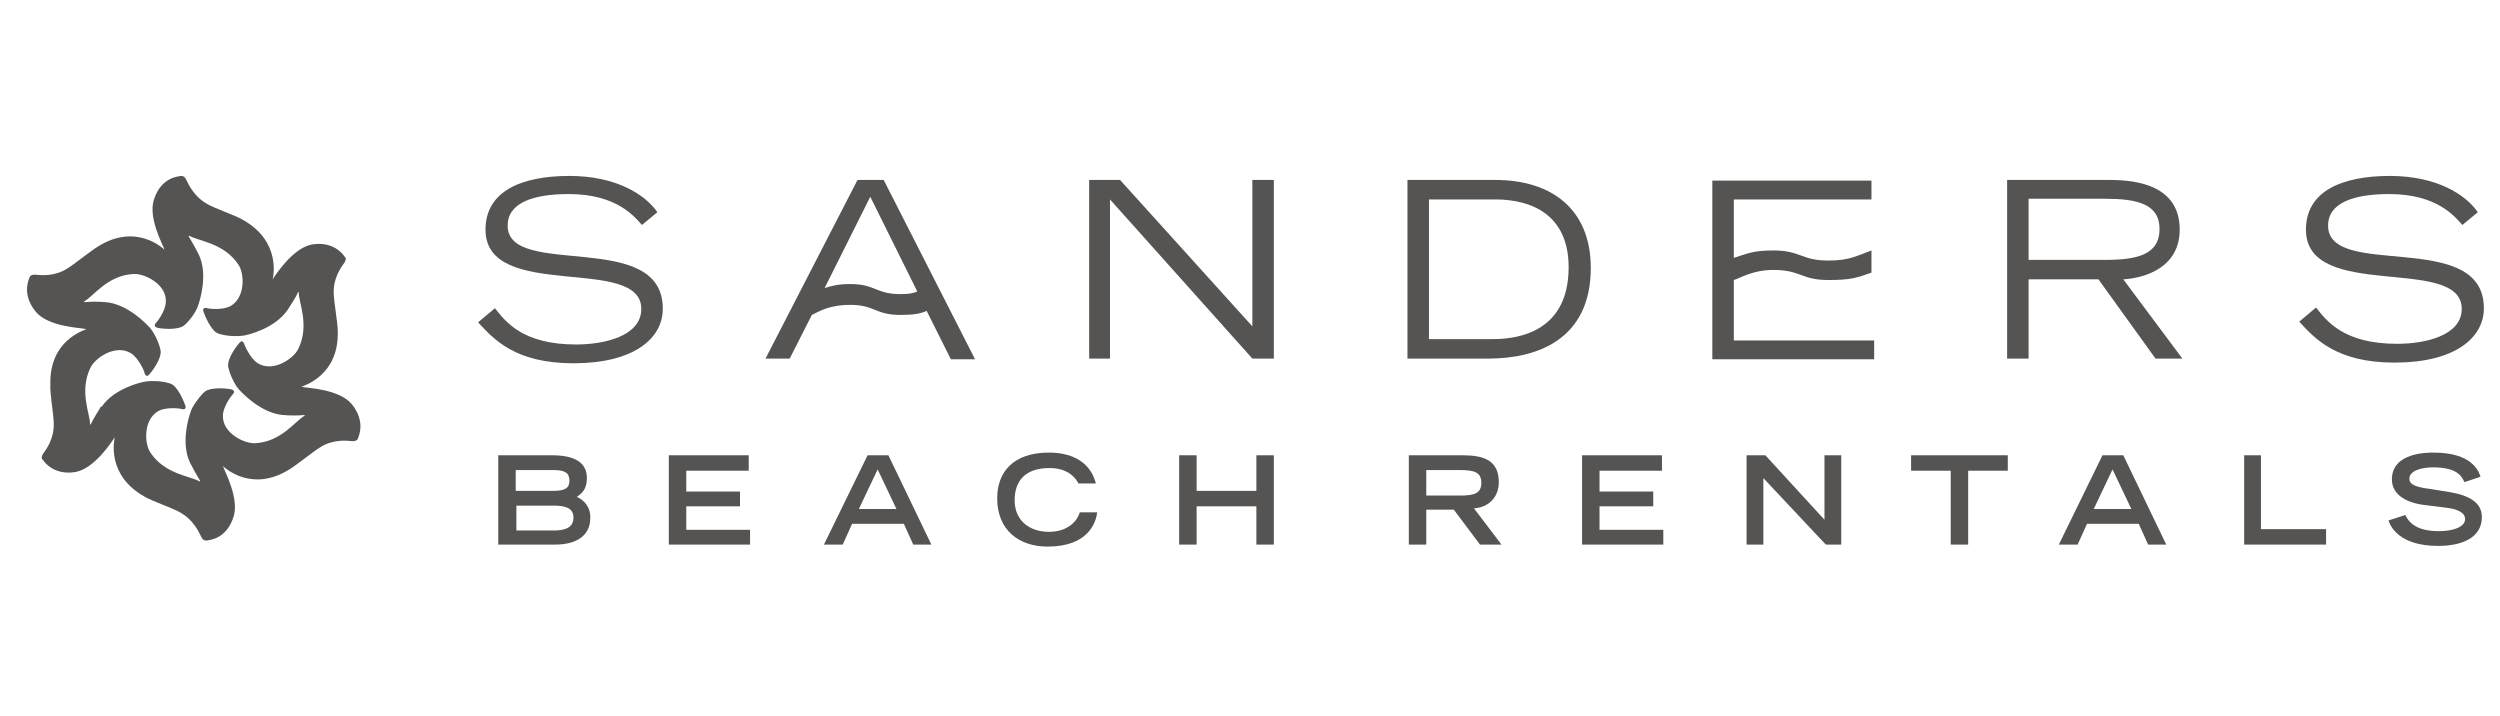<?xml version="1.0" encoding="utf-8"?>
<!-- Generator: Adobe Illustrator 24.3.0, SVG Export Plug-In . SVG Version: 6.00 Build 0)  -->
<svg version="1.1" id="Layer_1" xmlns="http://www.w3.org/2000/svg" xmlns:xlink="http://www.w3.org/1999/xlink" x="0px" y="0px"
	 viewBox="0 0 372.3 106.7" style="enable-background:new 0 0 372.3 106.7;" xml:space="preserve">
<style type="text/css">
	.st0{fill:#555453;}
</style>
<path class="st0" d="M75.6,33.6c0-3.4,3.8-4.7,9.1-4.7c7.2,0,9.8,3.4,10.9,4.6l2.3-1.9c-1.8-2.6-6.1-5.4-13.1-5.4
	c-7.2,0-12.5,2.3-12.5,8c0,10.8,23.2,3.7,23.2,11.8c0,4.1-5.6,5.3-9.7,5.3c-8,0-10.5-3.4-12.1-5.4l-2.5,2.1
	c2.3,2.5,5.5,6.1,14.2,6.1c9,0,13.3-3.7,13.3-8.1C98.8,34,75.6,41.6,75.6,33.6z"/>
<path class="st0" d="M131.6,26.8h-3.9L114,53.4h3.6l3.3-6.5c1.2-0.6,2.7-1.5,5.7-1.5c3.7,0,3.7,1.5,7.5,1.5c2,0,3-0.2,3.9-0.6
	l3.6,7.2h3.6L131.6,26.8z M134.1,43.8c-3.7,0-3.7-1.5-7.5-1.5c-1.9,0-2.8,0.3-3.8,0.6l6.8-13.6l7,14.1
	C136,43.7,135.2,43.8,134.1,43.8z"/>
<polygon class="st0" points="186.5,48.6 166.8,26.8 162.2,26.8 162.2,53.4 165.3,53.4 165.3,29.7 186.5,53.4 189.7,53.4 189.7,26.8 
	186.5,26.8 "/>
<path class="st0" d="M222.7,26.8h-13.1v26.6h12.1c7,0,15.2-2.7,15.2-13.5C236.9,31.1,231,26.8,222.7,26.8z M222.2,50.5h-9.4V29.7
	h9.9c5.4,0,10.9,2.3,10.9,10.1C233.6,50.2,224.8,50.5,222.2,50.5z"/>
<path class="st0" d="M258.2,41.7c1-0.3,2.8-1.5,5.9-1.5c4.1,0,4.1,1.5,8.2,1.5c3.2,0,4.2-0.3,6.4-1.1v-3.3c-2.2,0.8-3.3,1.5-6.4,1.5
	c-4.1,0-4.1-1.5-8.2-1.5c-3.2,0-3.9,0.5-5.9,1.1v-8.7h20.5v-2.8H255v26.6h24.1v-2.8h-20.9V41.7z"/>
<path class="st0" d="M324.6,34.2c0-6.5-6.2-7.4-10.4-7.4h-15.3v26.6h3.2V41.6h10.4l8.5,11.8h4l-8.8-11.8
	C319.5,41.4,324.6,39.8,324.6,34.2z M302.1,38.7v-9.1h11.4c4.6,0,8.1,0.7,8.1,4.5c0,3.9-3.5,4.6-8.1,4.6H302.1z"/>
<path class="st0" d="M357,51.2c-8,0-10.5-3.4-12.1-5.4l-2.5,2.1c2.3,2.5,5.5,6.1,14.2,6.1c9,0,13.3-3.7,13.3-8.1
	c0-11.9-23.2-4.2-23.2-12.3c0-3.4,3.8-4.7,9.1-4.7c7.2,0,9.8,3.4,10.9,4.6l2.3-1.9c-1.8-2.6-6.1-5.4-13.1-5.4
	c-7.2,0-12.5,2.3-12.5,8c0,10.8,23.2,3.7,23.2,11.8C366.6,50,361.1,51.2,357,51.2z"/>
<path class="st0" d="M85.9,74c0.7-0.5,1.5-1.1,1.5-2.8c0-2.5-2.1-3.4-5.2-3.4h-8v13.3h8.5c3.2,0,5.2-1.4,5.2-3.9
	C88,75.5,86.9,74.4,85.9,74z M76.8,70h5.6c1.7,0,2.4,0.4,2.4,1.6c0,1.1-0.7,1.5-2.4,1.5h-5.6V70z M82.5,79h-5.6v-3.7h5.6
	c1.8,0,2.9,0.4,2.9,1.8C85.4,78.6,84.1,79,82.5,79z"/>
<polygon class="st0" points="102.2,75.4 110.2,75.4 110.2,73.2 102.2,73.2 102.2,70.1 111.5,70.1 111.5,67.8 99.6,67.8 99.6,81.1 
	111.7,81.1 111.7,78.9 102.2,78.9 "/>
<path class="st0" d="M129.2,67.8l-6.5,13.3h2.8l1.4-3.1h7.7l1.4,3.1h2.7l-6.4-13.3H129.2z M127.9,75.8l2.8-5.9l2.8,5.9H127.9z"/>
<path class="st0" d="M156.2,79.2c-2.8,0-5.1-1.6-5.1-4.7c0-2.8,1.5-4.8,5.2-4.8c3.1,0,4.1,1.9,4.3,2.3h2.6c-0.2-0.7-1.1-4.6-7-4.6
	c-5.3,0-7.7,2.9-7.7,6.8c0,4.8,3.3,7.2,7.5,7.2c6.1,0,7.2-3.6,7.4-5.1h-2.6C160.5,77.4,159.2,79.2,156.2,79.2z"/>
<polygon class="st0" points="187.1,73.1 178.2,73.1 178.2,67.8 175.6,67.8 175.6,81.1 178.2,81.1 178.2,75.4 187.1,75.4 187.1,81.1 
	189.7,81.1 189.7,67.8 187.1,67.8 "/>
<path class="st0" d="M223.2,71.8c0-3.3-2.3-4-5.4-4h-8v13.3h2.6v-5.2h4.1l3.9,5.2h3.2l-4.1-5.4C221.5,75.6,223.2,74.2,223.2,71.8z
	 M212.4,73.7V70h5c2.1,0,3.2,0.3,3.2,1.9c0,1.6-1.1,1.9-3.2,1.9H212.4z"/>
<polygon class="st0" points="238.2,75.4 246.2,75.4 246.2,73.2 238.2,73.2 238.2,70.1 247.5,70.1 247.5,67.8 235.6,67.8 235.6,81.1 
	247.7,81.1 247.7,78.9 238.2,78.9 "/>
<polygon class="st0" points="271.7,77.4 262.9,67.8 260.1,67.8 260.1,81.1 262.6,81.1 262.6,71.2 271.9,81.1 274.2,81.1 274.2,67.8 
	271.7,67.8 "/>
<polygon class="st0" points="284.6,70.1 290.5,70.1 290.5,81.1 293.1,81.1 293.1,70.1 299,70.1 299,67.8 284.6,67.8 "/>
<path class="st0" d="M313.1,67.8l-6.5,13.3h2.8l1.4-3.1h7.7l1.4,3.1h2.7l-6.4-13.3H313.1z M311.8,75.8l2.8-5.9l2.8,5.9H311.8z"/>
<polygon class="st0" points="336.7,67.8 334.2,67.8 334.2,81.1 346.4,81.1 346.4,78.8 336.7,78.8 "/>
<path class="st0" d="M364.9,73.3l-3.1-0.5c-2.6-0.3-3-0.9-3-1.5c0-1.2,1.8-1.7,3.5-1.7c3.2,0,4.2,1,4.7,2.2l2.4-0.8
	c-0.3-0.9-1.3-3.6-7-3.6c-1,0-6.2,0-6.2,4c0,2,1.7,3.4,4.8,3.8l3.2,0.4c1.9,0.2,2.9,0.8,2.9,1.7c0,1.2-1.8,1.8-3.9,1.8
	c-3.5,0-4.5-1.4-5-2.4l-2.5,0.8c0.3,1,1.7,3.8,7.4,3.8c3.5,0,6.5-1.2,6.5-4.3C369.6,74.9,367.8,73.8,364.9,73.3z"/>
<path class="st0" d="M52.4,60.2"/>
<path class="st0" d="M23,29.6"/>
<path class="st0" d="M33.2,69.4c0.3,0.3,4.3,4,9.9,0.5c1-0.6,3.6-2.7,4.6-3.3c1.9-1.2,3.9-1,4.8-0.9c0.4,0,0.7-0.1,0.8-0.4
	c0.1-0.3,1.2-2.5-0.9-5.1c-1.9-2.3-6.7-2.4-7.5-2.6l0,0c0.4-0.2,5.6-1.7,5.4-8.3c0-1.2-0.6-4.5-0.6-5.6c-0.1-2.3,1.1-3.9,1.6-4.6
	c0.2-0.3,0.3-0.7,0-0.9c-0.2-0.3-1.6-2.3-4.8-1.8c-2.9,0.5-5.5,4.6-5.9,5.2l0,0c0.1-0.4,1.3-5.7-4.5-8.9c-1-0.6-4.2-1.7-5.2-2.3
	c-2-1.1-2.8-2.9-3.2-3.7c-0.2-0.4-0.4-0.5-0.8-0.5c-0.4,0.1-2.8,0.2-3.9,3.3c-1.1,2.8,1.3,7,1.5,7.7l0,0c-0.3-0.3-4.3-4-9.9-0.5
	c-1,0.6-3.6,2.7-4.6,3.3c-1.9,1.2-3.9,1-4.8,0.9c-0.4,0-0.7,0.1-0.8,0.4c-0.1,0.3-1.2,2.5,0.9,5.1c1.9,2.3,6.7,2.4,7.5,2.6l0.1,0
	c-0.4,0.2-5.6,1.7-5.4,8.3C7.4,58.5,8,61.8,8,63c0.1,2.3-1.1,3.9-1.6,4.6c-0.2,0.3-0.3,0.7,0,0.9c0.2,0.3,1.6,2.3,4.8,1.8
	c2.9-0.5,5.5-4.6,5.9-5.2l0,0c-0.1,0.4-1.3,5.7,4.5,8.9c1,0.6,4.2,1.7,5.2,2.3c2,1.1,2.8,2.9,3.2,3.7c0.2,0.4,0.4,0.5,0.8,0.5
	c0.4-0.1,2.8-0.2,3.9-3.3C35.8,74.4,33.4,70.1,33.2,69.4L33.2,69.4z M27,60.9c0.3,0.1,0.8,0.1,0.6-0.5c-0.1-0.3-1.1-3-2.3-3.3
	c-1.2-0.4-2.8-0.4-3.5-0.3c-0.9,0.1-4.8,1.1-6.6,3.7L15,60.6c-0.5,0.8-1.1,1.8-1.5,2.6l-0.1,0c0,0,0,0,0,0c0.1-1.4-1.7-4.9,0.1-8.5
	c0.7-1.4,3.7-3.5,6-2.1c1.1,0.7,1.9,2.5,2,2.8l0,0.1c0.1,0.3,0.3,0.7,0.7,0.3c0.2-0.2,2-2.4,1.7-3.7s-1-2.6-1.5-3.2
	c-0.6-0.7-3.4-3.6-6.6-3.9l-0.1,0c-0.9-0.1-2.2-0.1-3.1,0l-0.1-0.1c0,0,0,0,0,0c1.3-0.6,3.4-3.9,7.4-4.1c1.6-0.1,4.9,1.5,4.8,4.1
	c0,1.3-1.2,2.9-1.4,3.1l0,0c-0.2,0.2-0.5,0.6,0.1,0.8c0.3,0.1,3.1,0.5,4.1-0.4s1.8-2.2,2-2.9c0.3-0.8,1.5-4.7,0.1-7.6l0,0
	c-0.4-0.8-1-1.9-1.5-2.7l0.1-0.1c0,0,0,0,0,0c1.2,0.8,5.1,1,7.3,4.3c0.9,1.3,1.1,4.9-1.2,6.2c-1.2,0.6-3.1,0.4-3.4,0.3l0,0
	c-0.3-0.1-0.8-0.1-0.6,0.5c0.1,0.3,1.1,3,2.3,3.3c1.2,0.4,2.8,0.4,3.5,0.3c0.9-0.1,4.8-1.1,6.7-3.8l0,0c0.5-0.8,1.2-1.8,1.6-2.7
	l0.1,0c0,0,0,0,0,0c-0.1,1.4,1.7,4.9-0.1,8.5c-0.7,1.4-3.7,3.5-6,2.1c-1.1-0.7-1.9-2.5-2-2.8l0,0c-0.1-0.3-0.3-0.7-0.7-0.3
	c-0.2,0.2-2,2.4-1.7,3.7s1,2.6,1.5,3.2c0.6,0.7,3.4,3.6,6.6,3.9l0.1,0c0.9,0.1,2.2,0.1,3.1,0l0.1,0.1c0,0,0,0,0,0
	c-1.3,0.6-3.4,3.9-7.4,4.1c-1.6,0.1-4.9-1.5-4.8-4.1c0-1.3,1.2-2.9,1.4-3.1c0.2-0.2,0.5-0.6-0.1-0.8c-0.3-0.1-3.1-0.5-4.1,0.4
	c-0.9,0.9-1.8,2.2-2,2.9c-0.3,0.8-1.5,4.7-0.1,7.6c0.4,0.8,1,1.9,1.5,2.7l-0.1,0.1c0,0,0,0,0,0c-1.2-0.8-5.1-1-7.3-4.3
	c-0.9-1.3-1.1-4.9,1.2-6.2C24.7,60.6,26.7,60.8,27,60.9L27,60.9z"/>
</svg>
